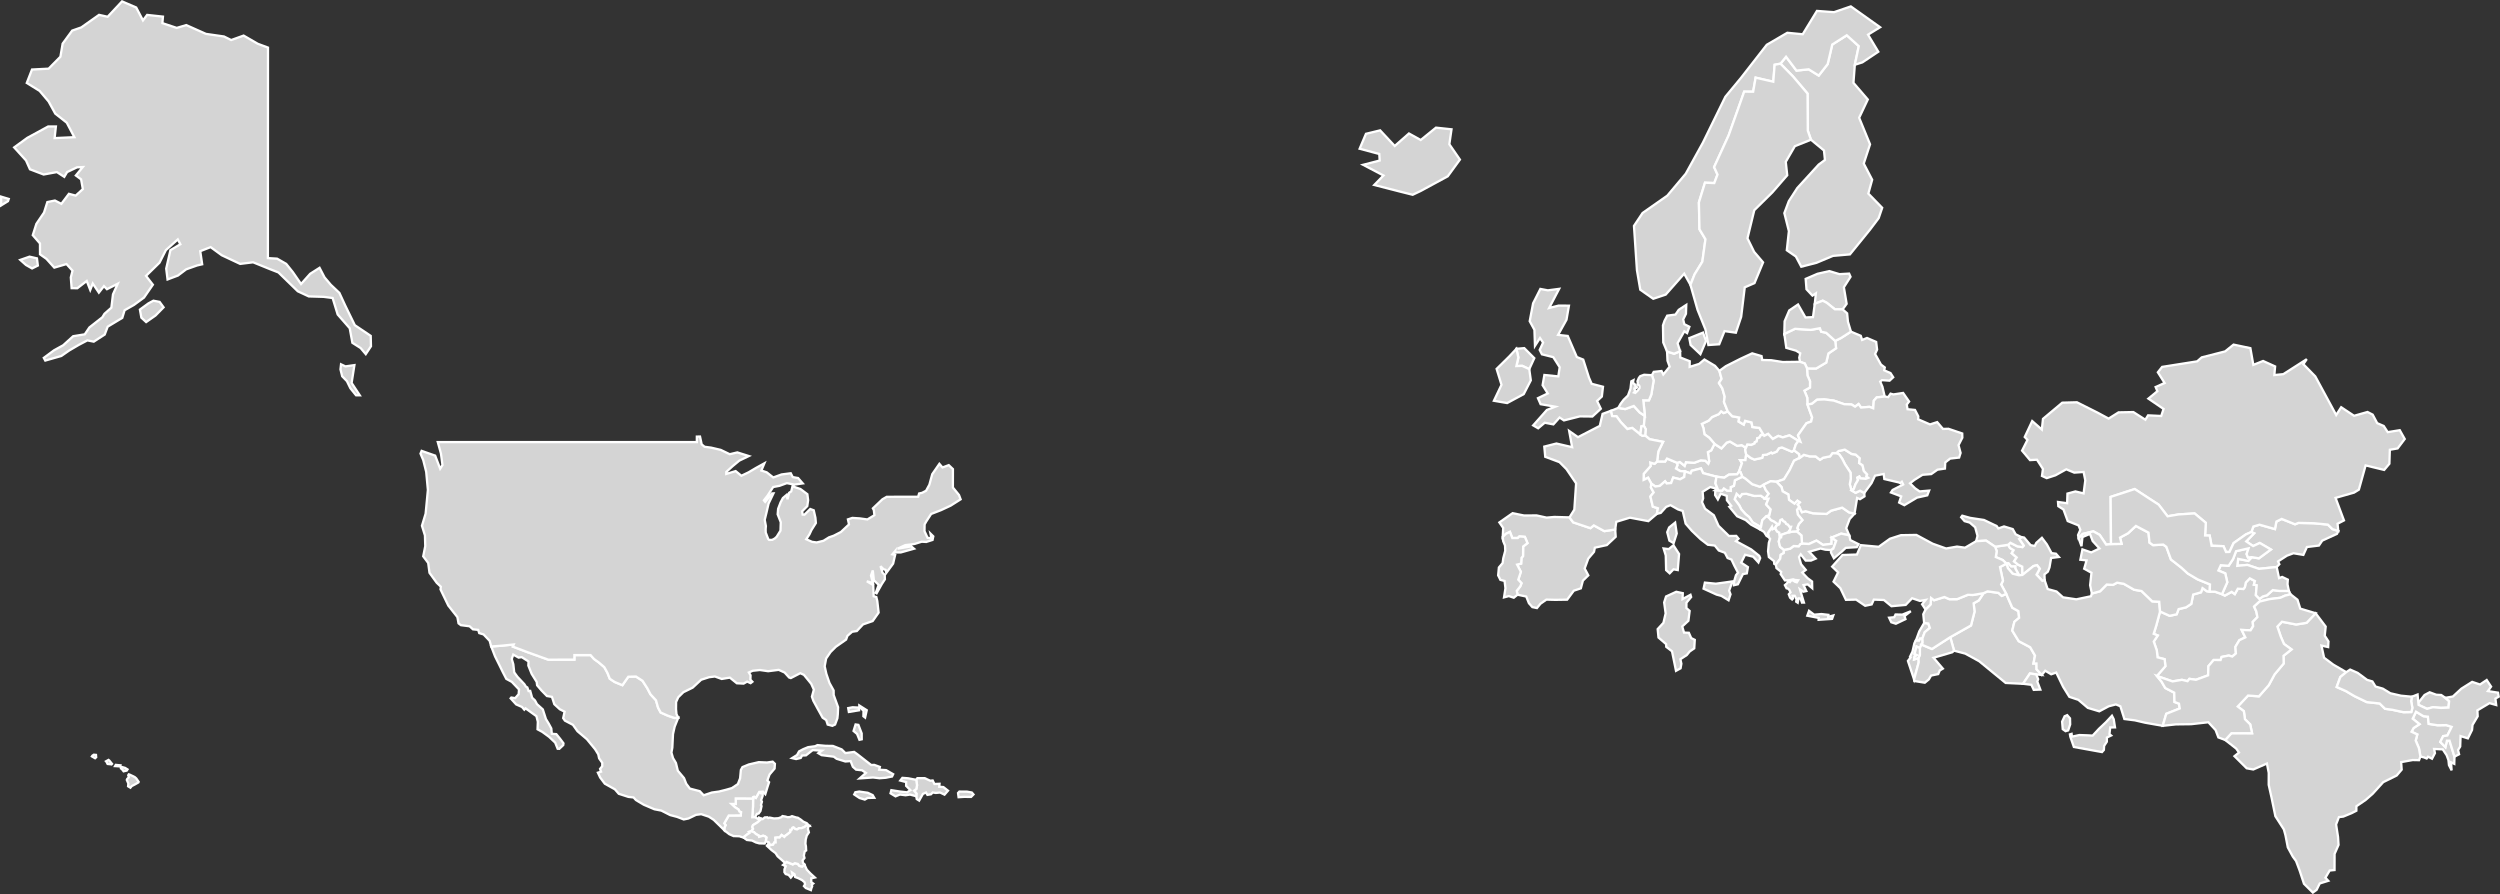 <svg xmlns="http://www.w3.org/2000/svg" width="1081.053" height="386.617" viewBox="0 0 1081.053 386.617">
  <rect x="0" y="0" width="1081.053" height="386.617" fill="#333333" stroke="none"/>
  <g id="Group_434" data-name="Group 434" transform="translate(-142.5 -571.887)">
    <path id="BS" d="M259.653,399.692l-.993.218-1.028-2.537-1.515-1.28.88-2.816,1.218.179,1.416,3.679ZM258.5,387.151l-4.41.72-.283-1.665,1.9-.361,2.671.136Zm3.318-.046-.7,3.189-.745-.573.066-2.345-1.813-1.781-.009-.518Z" transform="translate(255.477 491.884)" fill="#d4d4d4" stroke="#fff" stroke-width="1"/>
    <path id="BZ" d="M225.416,413.857l-.032-.622.489-.193.735.5,1.45-2.556.769-.055.014.622.766.019-.066,1.152-.655,1.827.354.654-.423,1.507.254.4-.468,2.123-.8,1.111-.732.134-.8,1.449h-1.208l.316-4.734Z" transform="translate(242.742 503.341)" fill="#d4d4d4" stroke="#fff" stroke-width="1"/>
    <path id="CR" d="M246.327,444.145l-2.2-.9-.82-.853.465-.707-.147-.9-1.121-.974-1.592-.8-1.393-.522-.267-1.193-1.061-.729.26,1.186-.808.974-.924-1.131-1.3-.4-.554-.824.025-1.244.535-1.287-1.143-.577.928-.791.609-.528,2.666,1.085.931-.534,1.283.342.671.843,1.193.273.97-.869,1.025,2.224,1.564,1.644,1.9,1.74-1.566.365.023,1.639.843.6-.606.482.159.736-.338.824Z" transform="translate(246.827 512.652)" fill="#d4d4d4" stroke="#fff" stroke-width="1"/>
    <path id="CU" d="M247.948,396.94l3.5.312,3.179.049,3.8,1.489,1.611,1.595,3.78-.492,1.433,1.023,3.428,2.687,2.518,1.948,1.332-.059,2.414.88-.294,1.211,2.982.177,3.06,1.758-.481,1-2.69.544-2.723.211L272,410.94l-5.794.417,2.713-2.391-1.65-1.116-2.609-.287-1.4-1.243-.96-2.459-2.286.169-3.774-1.162-1.214-.909-5.275-.674-1.413-.847,1.518-1.088-3.969-.224-2.908,2.261-1.677.061-.58,1.059-2,.473-1.73-.41,2.136-1.341.876-1.57,1.83-.97,2.067-.852,3.064-.418Z" transform="translate(248.029 497.141)" fill="#d4d4d4" stroke="#fff" stroke-width="1"/>
    <path id="DO" d="M274.471,407.572l.507-.729,3.158.019,2.4,1.1,1.067-.108.735,1.514,2.215-.085-.131,1.269,1.8.154,1.99,1.559-1.5,1.725-1.924-.921-1.857.177-1.332-.2-.729.773-1.554.26-.616-1.026-1.336.608-1.621,2.9-1.042-.671-.2-1.215.084-1.15-1.042-1.273.987-.716.309-1.635Z" transform="translate(264.218 501.53)" fill="#d4d4d4" stroke="#fff" stroke-width="1"/>
    <path id="GT" d="M225.289,430l-2.075-.722-2.524-.075-1.852-.823-2.176-1.712.1-1.211.469-.976-.574-.779,1.947-3.4,5.194-.013.1-1.426-.655-.254-.45-.909-1.5-.97-1.507-1.406,1.827-.01,0-2.374,3.778-.007,3.742.046-.032,3.341-.316,4.734H230l1.319.756.349-.622,1.186.533-1.844,1.592L229.1,424.47l-.284.8.322.817-.841,1.055-.947.255.215.489-.759.458-1.387,1.046Z" transform="translate(239.014 504.225)" fill="#d4d4d4" stroke="#fff" stroke-width="1"/>
    <path id="HN" d="M232.961,430.757l-.7-1.292-1.23-.359.281-1.657-.55-.449-.833-.294-1.775.492-.15-.557-1.222-.665-.872-.827-1.194-.349.841-1.055-.322-.817.284-.8,1.918-1.166,1.844-1.592.42.163.888-.735,1.157-.059.377.341.628-.208,1.879.377,1.87-.11,1.3-.462.475-.469,1.29.216.968.286,1.058-.1.8-.364,1.849.58.642.092,1.235.781,1.169.937,1.471.638,1.067,1.146-1.388-.085-.56.567-1.406.543-1.022,0-.893.53-.811-.189-.69-.635-.423.121-.52.993-.388-.036-.066.856-1.413,1.142-.745.492-.416.514L237.9,426.4l-.873,1.105-.844-.029-.95.1.087,2.033-.593.038-.507.944Z" transform="translate(242.588 506.567)" fill="#d4d4d4" stroke="#fff" stroke-width="1"/>
    <path id="HT" d="M271.616,406.751l2.468.189,3.51.673.354,2.322-.309,1.635-.987.716,1.042,1.273-.084,1.15-2.687-.719-1.909.293-2.469-.306-1.893.791-2.168-1.319.356-1.367,3.726.589,3.052.341,1.458-.944-1.849-1.843.03-1.628-2.553-.665Z" transform="translate(261.096 501.489)" fill="#d4d4d4" stroke="#fff" stroke-width="1"/>
    <path id="JM" d="M258.714,411l2.723.38,2.15,1.017.671,1.159-2.846.078-1.228.706-2.266-.678-2.313-1.541.486-.968,1.7-.3Z" transform="translate(256.276 503.309)" fill="#d4d4d4" stroke="#fff" stroke-width="1"/>
    <path id="MX" d="M227.723,398.442l-1.57,3.912-.709,3.185-.294,5.884-.391,2.129.7,2.371,1.254,2.11.81,3.342,2.684,3.194.945,2.436,1.583,2.1,4.3,1.126L238.706,432l3.55-1.185,3.084-.429,3.031-.762,2.546-.729,2.575-1.736.964-2.489.332-3.6.7-1.258,2.741-1.13,4.279-1,3.583.15,2.453-.367.971.916-.137,2.078-2.175,2.553-.961,2.6.745.743-.606,1.843-1.015,3.312-1.025-1.088-.847.071-.769.055-1.45,2.556-.735-.5-.489.193.032.622-3.742-.046-3.778.007,0,2.374-1.827.01,1.507,1.406,1.5.97.45.909.655.254-.1,1.426-5.194.013-1.947,3.4.574.779-.469.976-.1,1.211-4.579-4.484-2.087-1.357-3.3-1.091-2.259.3-3.25,1.573-2.041.413-2.858-1.1-3.032-.8-3.783-1.922-3.034-.587-4.581-1.955-3.386-2.015-1.022-1.127-2.264-.253-4.139-1.339-1.684-1.935-4.348-2.416-2.028-2.693-.964-2.088,1.349-.42-.416-1.225.929-1.118.02-1.492-1.365-1.943-.365-1.727-1.357-2.2-3.566-4.353-4.068-3.446-1.968-2.764-3.474-1.818-.743-1.092.616-2.769-2.062-1.051-2.388-2.194-1.009-3.165-2.178-.371-2.348-2.406-1.9-2.234-.178-1.439-2.175-3.494-1.435-3.575.062-1.8-2.927-1.872-1.351.206-2.309-1.3-.649,1.919.67,2.259.394,3.51,1.388,1.915,3,3.185.667,1.082.615.328.534,1.575.719-.064.813,2.943,1.23,1.157.862,1.6,2.543,2.3,1.342,4.172,1.2,1.954,1.123,2.081.224,2.334,1.951.146,1.622,2,1.468,1.961-.1.784-1.7,1.606-.717-.022-1.067-2.66-2.648-2.5-2.918-2.134-2.069-1.124.134-3.251-.615-2.422-1.928-1.39-2.781-2.007-.534.58-1.022-1.175-2.5-1.094-2.386-2.632.3-.344,1.667.258,1.5-1.7.152-2.062-3.116-3.282-2.375-1.279-1.491-2.9-1.5-3.064-1.875-3.765-1.644-4.276,4.6-.367,5.139-.52-.378.935,6.11,2.316,9.23,3.332,8.047-.033H182.8l.009-1.95h7.011l1.475,1.676,2.07,1.489,2.4,2.062,1.341,2.438,1.007,2.553,2.091,1.4,3.36,1.383,2.549-3.65,3.309-.089,2.852,1.846,2.031,3.152,1.4,2.681,2.387,2.595.892,3.168,1.133,2.116,3.156,1.39,2.872.984Z" transform="translate(208.076 483.778)" fill="#d4d4d4" stroke="#fff" stroke-width="1"/>
    <path id="NI" d="M237.359,437.285l-1.4-1.292-1.892-1.655-.89-1.385-1.706-1.293-2.028-1.862.45-.638.668.621.306-.292,1.258-.169.507-.944.593-.038-.087-2.033.95-.1.844.029.873-1.105,1.193.837.416-.514.745-.492,1.413-1.142.066-.856.388.036.52-.993.423-.121.69.635.811.189.893-.53,1.022,0,1.406-.543.56-.567,1.388.085-.349.4-.206.928L247.6,424l-.932,1.413-.433,1.665L246.1,428.9l.216,1.064.1,1.856-.618.4-.378,1.759.277,1.085-.827,1.049.188,1.107.621.673-.97.869-1.193-.273-.671-.843-1.283-.342-.931.534-2.666-1.085Z" transform="translate(244.682 507.834)" fill="#d4d4d4" stroke="#fff" stroke-width="1"/>
    <path id="PR" d="M290.6,410.893l2.068.374.73.843-1.038,1.066-3.045-.026-2.365.15-.235-1.813.573-.619Z" transform="translate(270.062 503.314)" fill="#d4d4d4" stroke="#fff" stroke-width="1"/>
    <path id="SV" d="M231.955,427.082l-.449.973-2.344-.062-1.458-.4-1.673-.821-2.248-.257-1.146-.889.126-.606,1.387-1.046.759-.457-.215-.489.947-.255,1.194.349.872.827,1.222.665.15.557,1.775-.492.833.294.55.449Z" transform="translate(241.666 508.59)" fill="#d4d4d4" stroke="#fff" stroke-width="1"/>
    <path id="US" d="M157.664,326.643h0L155.439,324l-3.566-2.264-1.144-6.286-5.217-5.962-2.181-7.126-3.885-.5-6.434-.188-4.742-2.215-8.366-8.144-3.875-1.515-7.079-2.876-5.6.69-7.958-3.738-4.81-3.514-4.491,1.751.834,5.669-2.237.517L80,289.973l-3.562,2.689-4.484,1.678-.579-4.683,1.82-7.982,4.3-2.556-1.11-2.1-5.158,4.644L68.47,287.1l-5.83,5.7,2.961,3.82-3.824,5.555-4.35,3.185-4.05,2.3-1,3.3-6.317,3.8-1.279,3.41-4.735,3.07-2.777-.55-3.777,1.987-4.106,2.409-3.365,2.347-6.945,1.987-.634-1.167,4.426-3.273,3.959-2.183,4.314-3.911,5.019-.815,2-2.977,5.608-4.406.9-1.489,2.987-2.645.7-5.773,2.058-4.581-4.666,2.361-1.3-1.338-2.191,2.82-2.642-3.94-1.091,2.794L37,295.006l-4.045,3.127-2.484-.006-.349-4.664.732-2.915-2.606-2.86-5.262,1.544-3.415-3.8-2.768-1.961-.017-4.69L13.671,275.2l1.566-4.914,3.3-4.861,1.443-4.552,3.275-.655,2.777,1.432,3.264-4.34,2.938.781,3.084-2.821-.752-4.21L32.3,249.381l3-3.635-2.485.108-4.293,2.058-1.232,2.069-3.191-2.067-5.724,1.052-5.926-2.256-1.7-3.83-5.12-5.637,5.686-4.138,9.026-4.917h3.326l-.551,5.028,8.541-.388-3.285-6.262-4.977-3.928-2.878-5.252-3.882-4.569-5.561-3.442,2.264-5.813,7.178-.365,5.107-5.174.963-5.653,4.133-5.644,3.941-1.378,7.67-5.423,3.72.826,6.227-6.652,6.122,2.642,2.928,5.584,1.8-2.378,6.838.74-.242,2.816,6.191,2.061,4.127-1.209,8.525,3.8,7.783,1.12,3.116,1.541,5.384-1.927,6.138,3.553,4.4,1.638-.027,39.9-.022,51.131,3.985.241,3.941,2.246,2.826,3.516,3.595,5.19,3.937-4.407,4.063-2.588,2.147,4.12,2.726,3.217,3.7,3.5,2.53,5.475,4.138,8.487,6.88,4.624.113,4.508Zm253.9,49.7-1.8-1.713-2.713,1.01-1.345-1.563-3.087,4.469-1.234,4.543-1.436,2.627-1.719.889-1.295.289-.406,1.411-7.457,0-6.148.039-1.826,1.048-4.142,3.94.414.785.24,2.173-3.035,1.833-3.315-.459-3.181-.206-1.917.634.359,1.66v0l.079.538-3.487,3.269-3.052,1.572-2.082.73-2.4,1.494-2.93.716-2.018-.276-2.5-1.114,1.387-2.091.89-1.906,1.9-3.018-.2-2.267-.729-3.234-1.5-.56-2.508,2.461-.8-.046-.208-1.406,2.225-2.246.369-2.577-.329-2.589-2.995-2.24-3.439-1.154L341.641,386l-.892.585-.716,2.818-.375-1.912-1.618,1.367-1.01,1.906-1.055,2.765-.2,2.374,1.342,3.429L337,402.95l-1.642,2.65-.82.748-1.092.595-1.375.03-.372-.365-1.09-2.85-.032-1.417.108-1.352-.508-2.7.769-3.148.914-3.915,2.1-4.38-.609.02-2.973,3.67-.548-.67,1.586-2.052,2.413-3.713,2.752-.521,3.156-1.16,3.182.612.136.026,3.565-.524-2.013-2.322-1.085-.18-1.234-.237-.85-1.645-3.976.514-3.591,1.306-2.85-2.238-2.293-.752,1.3-3.132-3.572,1.97-3.247,1.917-3.124,1.5-2.481-2.022-4.054,1.228.013-.865,2.746-2.5,2.873-2.387,4.127-1.984-4.977-1.572-3.277.786-3.925-1.88-4.132-.97-2.826-.375-1.258-1.036-.719-3.384-1.37.03-.012,2.373-8.375,0-13.844,0H188.808l1.377,5,.647,4.921-1,1.569-2.156-5.644-5.852-2.056-.489,1.183,1.179,2.8,1.279,5.087.73,7.816-.492,5.182-.492,5.1-1.582,5.216,1.292,4.182.141,4.621-.888,4.409,2.156,2.875.558,4.25,3.132,4.317,1.785,1.687-.144,1.179,3.37,7,3.925,4.982.492,2.693,1.032.789,3.759.481,1.447,1.318,2.27.244.443,1.393,1.888.579,2.622,2.771.681,2.448,4.6-.368,5.139-.518-.38.935,6.11,2.315,9.23,3.334,8.047-.033h3.208l.009-1.95h7.009l1.475,1.677,2.07,1.489,2.4,2.062,1.342,2.438L263.189,467l2.091,1.4,3.36,1.383,2.549-3.648,3.308-.091,2.852,1.846,2.031,3.152,1.4,2.683,2.387,2.593.89,3.168,1.133,2.116,3.156,1.39,2.873.984,1.577-.134-.769-1.523-.2-2.158.04-3.119.931-2.043,2.21-2.178,4.022-1.976,3.683-3.416,3.4-1.082,2.517-.325,2.944,1.072,3.529-.577,3.021,2.442,2.937.144,1.518-.875,1.5.681.771-.606-.859-.912.065-1.879-.729-1.235,1.673-.727,3.086-.322,3.591.515,4.573-.586,2.537,1.153,1.964,2.168.724.231,4.083-2.107,1.579.713,3.155,3.871,1.133,2.527-.831,3.032.608,1.778,1.882,3.459,2.145,3.86,1.537,1.028.638,1.954,1.992.54,1.209-.561,1.009-2.723.176-1.742.127-3.034L360,474.038l-.023-1.976-1.8-3.251-1.351-3.961-.716-3.241.625-3.341,1.906-2.807,2.282-2.267,4.442-3.111.579-1.618,2.048-1.778,2.02-.31,2.66-2.857,4.187-1.452,2.572-3.657-.569-4.986-.42-1.739-1.162-.348-.173-4.829-2.785-1.65,2.674.8-.863-3.262.779-2.24.475,4.292,2.067,1.957-1.251,3.461.368.2,2.277-4.062,1.3-1.993-.061-1.948-1-.922-.841-2.8,1.328,1.3.889.271.3,1.333,2.944-4.011.873-3.784-1.191-.242,1.232-1.472-.12.652,2.578-.01,5.664-1.6-1.2-1.013-5.943,1.006,3.373-1.549,2.352-.266,1.761-.268,2.993-.938,1.944.105,2.732-.873.323-1.544-1.214-1.205.424,1.98-1.68-.136-1.335-2.879.04-2.905.686-1.24,2.142-3.295,4.273-1.654,4.158-1.94,4.321-2.742-.7-1.869-2.645-3.249ZM65.84,303.532l-2.16,1.157L60,307.371l.626,3.494,2.069,1.906,4.041-2.821,3.5-3.557-1.714-2.348ZM0,262.314,2.947,260.5l.333-.977L0,258.537Zm12.27,22.17-4,1.4,2.456,2.2,2.653,1.5,2.484-1.251-.387-3.109Zm140.482,46.9-3.884.55-1.9-.895-.241,2.191.749,2.993,2.042,2.1,1.5,3.078,2.438,3.026,1.613.013-3.521-5.343ZM53.586,505.555l-1.439-.41-.4.37.036.268.465.351.7.9,1.357-.307.338-.515Zm-4.322-.778,2.168.126.126-.466-1.992-.185Zm8.5,4.747-.719-.371-1.55-.723-.307-.079-.235.4.279.841-.7.7-.2.476.67,1.554-.115,1.191,1,.609.592-.711,1.295-.665,1.582-.911.1-.237-1.03-1.5ZM46.432,502.1l-1.082.6.157.173.514.98L47.43,504l.29.056.219-.25-1.169-1.429Zm-6.357-2.253-.618.426-.209.316,1.362.791.481-.429-.084-1.012Z" transform="translate(143 398.386)" fill="#d4d4d4" stroke="#fff" stroke-width="1"/>
    <path id="AE" d="M619.874,396.193l.72-.215.15,1.209,3.166-.694,3.347.114,2.445.131,2.771-2.99,3.018-2.849,2.557-2.753.771,1.524.55,3.517-2.068.017-.331,2.882.716.613-1.831.867-.012,1.8-1.179,1.813-.105,1.759-.815.921-12.163-2.2-1.551-4.445Z" transform="translate(417.707 493.244)" fill="#d4d4d4" stroke="#fff" stroke-width="1"/>
    <path id="AF" d="M647.727,361.3l4.126,1.876,3.052-.658.844-2.247,3.194-.749,2.28-1.518.808-4.019,3.41-.978.635-1.807,1.909,1.358,1.219.157,2.253.033,3.052,1.069,1.237.616,2.928-1.625,1.365.977,1.3-2.322,2.419.107.622-.748.429-2.061,1.742-1.787,2.191,1.169-.44,1.564,1.224.244-.377,4.266,1.6,1.65,1.411-1.058,1.8-.5,2.521-2.267,2.787.374,4.174.009.72,1.453-2.355.566-2.057.931-4.644.585-4.346,1.055L688.4,359.19l.955,2.107.463,2.459L687.8,365.82l.169,1.879-1.113,1.752-3.849-.152,1.59,3.2-2.575,1.218-1.719,2.892.222,2.857-1.58,1.333-1.5-.442-3.093.618-.443,1.319-3.013-.007-2.254,2.66-.143,3.969-5.257,1.927-2.819-.407-.82,1.013-2.419-.589-4.047.691-6.78-2.362,3.67-4.228-.332-3.025-3.065-.8-.318-3.009L645,374.317l1.732-2.637-1.762-.714,1.111-3.537Z" transform="translate(428.827 474.998)" fill="#d4d4d4" stroke="#fff" stroke-width="1"/>
    <path id="AL" d="M534.583,336.051l-.514,1.837.574,2.3,1.678,1.3-.081,1.4-1.315.768-.244,1.717-1.882,2.547-.687-.367-.081-1.155-2.241-1.768-.352-2.526.342-3.648.553-1.673-.683-.853-.271-1.726,1.755-2.692.257,1.032,1.088-.485.862,1.466.968.557Z" transform="translate(377.603 468.145)" fill="#d4d4d4" stroke="#fff" stroke-width="1"/>
    <path id="AM" d="M597.453,337.759l5.623-.836.839,1.406,1.541.924-.814,1.333L606.8,342.4l-1.14,1.677,1.717,1.426,1.817.856.09,3.6-1.465.153-1.652-3,.019-.8-1.788.011-1.2-1.4-.841.143-1.595-1.534-3.009-1.31.39-2.579Z" transform="translate(407.771 470.543)" fill="#d4d4d4" stroke="#fff" stroke-width="1"/>
    <path id="AT" d="M532.18,311.568l-.307,2.459-2.279.012.785,1.3-1.344,3.82-.772.994-3.539.146-2.042,1.331-3.342-.453-5.786-1.517-.9-2.055-4,1.028-.472,1.121-2.451-.837-2.065-.16-1.831-1.078.619-1.453-.156-1.059,1.221-.329,2.048,1.657.576-1.574,3.569.255L512.6,314.1l1.941.183,1.261,1.225.377-1.016-.573-3.925,1.453-.771,1.427-2.816,3.006,1.968,2.276-2.5,1.424-.46,3.142,1.873,1.9-.318,1.865,1.155-.325.772Z" transform="translate(365.395 456.832)" fill="#d4d4d4" stroke="#fff" stroke-width="1"/>
    <path id="AZ" d="M601.69,345.93l1.2,1.4,1.788-.012-.019.805,1.652,3-2.775-.688-2.045-2.4-.642-1.971Zm9.6-7.841,1.791.365.694-1.364,2.416-2.173,2.127,2.836,2.058,3.785,1.886.248,1.245,1.426-3.334.424-.7,4.074-.7,1.823-1.484,1.211.108,2.553-1.007.257-2.524-2.7,1.4-2.567-1.2-1.533-1.517.387-4.773,3.833-.09-3.6-1.817-.856-1.717-1.426,1.142-1.677-2.156-1.816.814-1.333-1.541-.924-.838-1.406.992-.876,3.015,1.541,2.181.318.551-.628-1.993-2.911,1.051-.746,1.137.182Z" transform="translate(409.276 469.53)" fill="#d4d4d4" stroke="#fff" stroke-width="1"/>
    <path id="BA" d="M532.587,323.76l1.466-.014-1.013,2.492,1.951,2.165-.59,2.628-.953.245-.756.508-1.316,1.289-.593,3.029L527.2,334.02l-1.528-2.312-1.541-1.231-1.86-2.088-.878-1.745L519.414,324l.846-2.368,1.453,1.313.876-1.186,1.891-.127,3.479.95,2.8-.079Z" transform="translate(373.187 463.766)" fill="#d4d4d4" stroke="#fff" stroke-width="1"/>
    <path id="BD" d="M740.8,406.377l-.084,3.106-1.411-.654.264,3.468-1.157-2.246-.232-2.2-.771-2.088-1.69-2.534-3.728-.175.368,1.8-1.27,2.416-1.722-.879-.587.788-1.146-.472-1.566-.388-.631-3.586-1.4-3.292.687-2.654-2.489-1.182.9-1.615,2.53-1.655-2.921-2.36,1.429-3.041,3.205,1.938,1.932.221.357,3.1,3.85.61,3.754-.066,2.332.759-1.865,3.744-1.811.255L734.67,400l2.215,2.269.661-2.8,1.117-.014Z" transform="translate(463.068 492.705)" fill="#d4d4d4" stroke="#fff" stroke-width="1"/>
    <path id="BE" d="M485.544,296.163l2.963.508,3.749-1.344,2.562,2.823,2.224,1.5-.459,4.283-1.055.238-.439,3.507-3.54-2.847-2.075.488-2.826-2.969-1.88-2.552-1.88-.1-.586-2.254Z" transform="translate(356.739 452.109)" fill="#d4d4d4" stroke="#fff" stroke-width="1"/>
    <path id="BG" d="M539.123,325.558l1.165,2.306,1.567-.41,3.11.872,5.941.294,2.007-1.426,4.764-1.3,2.944,2.038,2.38.586-2.1,2.3-1.478,3.938,1.3,3.11-3.484-.729-4.122,1.707-.043,2.683-3.679.507-2.85-1.878-3.24,1.478-2.993-.156-.287-3.569-2.026-1.745.665-.771-.439-.651.68-1.746,1.543-1.725-1.966-2.4-.364-2.042Z" transform="translate(381.425 465.507)" fill="#d4d4d4" stroke="#fff" stroke-width="1"/>
    <path id="BT" d="M735.937,383.512l1.648,1.45-.284,2.778-3.3.134-3.417-.3-2.543.706-3.679-1.713-.087-.908,2.677-3.378,2.186-1.159,2.891,1.058,2.137.111Z" transform="translate(463.974 490.13)" fill="#d4d4d4" stroke="#fff" stroke-width="1"/>
    <path id="BY" d="M541.453,288.96l3.911.046,4.393-2.593.94-3.931,3.318-2.254-.381-3.185,2.461-1.205,4.347-2.784,4.26,1.813.574,1.784,2.124-.856,3.956,1.707.4,3.331-.866,1.9,2.536,4.55,1.648,1.254-.244,1.238,2.728,1.2,1.166,1.81-1.574,1.475-3.265-.234-.779.628.951,2.222.994,4.239-3.474.39-1.247,1.436-.26,3.269-1.609-.625-3.653.31-1.061-1.515-1.517,1.13-1.522-.937-3.187-.13L553,302.873l-4.087-.512-3.136.146-2.217,1.768-1.935.253-.076-2.905-1.248-3.055,2.426-1.357.025-2.667-1.123-2.567Z" transform="translate(382.443 442.238)" fill="#d4d4d4" stroke="#fff" stroke-width="1"/>
    <path id="CH" d="M506.592,312.906l.156,1.059-.619,1.453,1.831,1.078,2.065.16-.32,2.41-1.784.987-2.995-.733-.876,2.352-1.927.185-.7-.922-2.269,1.969-1.951.276-1.742-1.241-1.388-2.556-1.932.915.059-2.653,2.958-3.324-.13-1.515,1.844.55,1.11-1.02,3.442.042.831-1.3Z" transform="translate(361.1 459.088)" fill="#d4d4d4" stroke="#fff" stroke-width="1"/>
    <path id="CY" d="M572.349,358.933l2.733-2.106L571.4,358.3l-2.915-.068-.584,1.191-.286.026-1.922.182.945,1.973,1.982.635,4.148-1.992-.127-.4Z" transform="translate(393.697 479.364)" fill="#d4d4d4" stroke="#fff" stroke-width="1"/>
    <path id="CZ" d="M528.672,312.707l-1.865-1.155-1.9.318L521.765,310l-1.424.46-2.276,2.5-3.006-1.968-2.285-2.65-2.065-1.491-.429-2.634-.709-1.87,2.941-1.377,1.5-1.585,2.906-1.238,1.015-1.221,1.066.737,1.805-.67,1.919,2.062,3.025.556-.252,1.748,2.2,1.306.6-1.632,2.777.709.382,1.973,3.009.381,1.862,3.074-1.206.007-.626,1.117-.929.268-.264,1.4-.775.292-.11.572-1.381.634-1.792-.1Z" transform="translate(368.825 452.819)" fill="#d4d4d4" stroke="#fff" stroke-width="1"/>
    <path id="DE" d="M507.959,278.923l.072,2.706,4.09,1.619-.043,2.449,4.113-1.293,2.276-1.9,4.569,2.73,1.909,2.184.947,3.453-1.129,1.8,1.469,2.38,1,3.534-.316,2.256,1.658,4.133-1.805.67-1.067-.737-1.015,1.221-2.906,1.238-1.5,1.585-2.941,1.377.709,1.87.429,2.634,2.065,1.491,2.285,2.65-1.427,2.816-1.453.771.573,3.925-.377,1.016-1.261-1.225-1.941-.183-2.892,1.074-3.569-.255-.576,1.574-2.048-1.657-1.221.329-4.337-1.831-.831,1.3-3.442-.042.514-4.293,2.046-4.185-5.83-1.134-1.909-1.621.228-2.735-.808-1.419.459-4.283-.68-6.768,2.432,0,1.025-2.469,1.009-6.1-.756-2.285.791-1.44,3.381-.371.75,1.5,2.748-3.367-.925-2.588-.186-3.961,3.058.927Z" transform="translate(361.057 444.84)" fill="#d4d4d4" stroke="#fff" stroke-width="1"/>
    <path id="DK" d="M516.55,280.629l-2.429,5.731-4.234-3.984-.564-2.964,5.936-2.39Zm-7.194-6.135-.989,2.743-1.205-.786-2.914,5.177,1.1,3.448-2.589,1.069-3.058-.927-1.642-3.93-.123-7.389.674-1.984,1.16-2.222,3.565-.462,1.42-2.062,3.256-2.126-.137,3.862-1.2,2.419.485,2.062Z" transform="translate(363.668 438.689)" fill="#d4d4d4" stroke="#fff" stroke-width="1"/>
    <path id="EE" d="M544.632,269.051l.469-4.508-1.488.97-2.567-2.742-.352-4.493,5.118-2.205,5.1-1.157,4.39,1.316,4.177-.235.609,1.385-2.879,4.52,1.2,7.161-1.733,2.394-3.337-.013-3.482-2.8-1.774-.932Z" transform="translate(382.617 434.2)" fill="#d4d4d4" stroke="#fff" stroke-width="1"/>
    <path id="ES" d="M450.366,337.715l.2-3.878-1.652-2.384,5.724-4,4.952,1.006,5.434-.035,4.306.948,3.358-.292,6.54.185,1.613,2.15,7.448,2.5,1.471-1.185,4.553,2.475,4.69-.707.216,3.161-3.834,3.588-5.185,1.131-.361,1.792-2.487,2.934-1.559,4.266,1.577,2.964-2.341,2.3-.875,3.322-3.055,1.013-2.866,3.882-5.135.077-3.858-.1-2.534,1.769-1.546,1.885-1.98-.413-1.5-1.687-1.147-2.888-3.777-.782-.338-1.676,1.5-1.908.556-1.39-1.4-1.525,1.117-3.391-1.621-3.124,1.748-.432.163-2.484.657-.773.052-4.149,1.87-1.452-1.131-2.7-2.358-.19-.693.684-2.39.006-1.013-2.657-1.652.794Z" transform="translate(341.944 466.344)" fill="#d4d4d4" stroke="#fff" stroke-width="1"/>
    <path id="FI" d="M565.294,197.018l-.59,7.8,6.2,7.2-3.733,7.906,4.706,11.483-2.725,8.317,3.642,7.007-1.654,5.982,5.99,6.142-1.522,4.481-3.759,4.982-8.663,10.688-7.343.651-7.116,2.984-6.584,1.7L539.8,279.92l-3.918-2.7.9-8.266-1.965-7.8,1.929-5.165,3.669-5.689,9.258-10.131,2.7-2-.42-4.094-5.628-4.654-1.365-3.9-.107-16.048-6.317-7.437-5.393-5.487,2.426-3.013,4.5,5.993,5.283-.554,4.344,2.7,3.859-4.963,1.984-8.45,6.282-4,5.192,4.693Z" transform="translate(379.27 402.886)" fill="#d4d4d4" stroke="#fff" stroke-width="1"/>
    <path id="FR" d="M519.644,349.827,518.308,354l-1.837-1.1-.937-3.645.817-2.031,2.606-2.1ZM495.478,301.7l2.824,2.969,2.077-.488,3.54,2.847.9.54,1.168-.131,1.909,1.621,5.83,1.136-2.045,4.184-.514,4.293-1.111,1.02-1.844-.55.13,1.515-2.96,3.324-.059,2.653,1.932-.915,1.39,2.556-.167,1.637,1.191,2.162-1.4,1.743,1.043,4.386,2.194.713-.463,2.43-3.666,3.136-7.981-1.5-5.892,1.8-.463,3.308-4.69.707-4.553-2.476-1.472,1.185-7.448-2.5-1.613-2.152,2.093-3.347.771-11.368-4.177-6.154-2.984-3.01-6.184-2.308-.408-4.425,5.247-1.332,6.794,1.574-1.283-6.992,3.82,2.668,9.421-4.869,1.215-5.2,3.539-1.3.586,2.254,1.881.105Z" transform="translate(347.909 452.757)" fill="#d4d4d4" stroke="#fff" stroke-width="1"/>
    <path id="GB" d="M461.752,290.2l-2.169,4.744-3.058-1.414-2.5.094.834-3.71-.834-3.758,3.393-.292Zm10.75-29.963-4.325,8.268,4.122-1.033,4.433.039-1.055,6.087-3.638,6.545,4.184.459.322.756,3.6,8.352,2.769,1.117,2.491,7.806,1.153,2.657,4.9,1.273-.492,4.233-2.061,1.921,1.616,3.358-3.64,3.36-5.413-.059-6.888,1.749-1.888-1.251-2.676,2.97-3.744-.717-2.843,2.406-2.152-1.256,5.934-6.691,3.622-1.394-.032-.006-6.32-1.081-1.144-2.6,4.228-2.039-2.217-3.578.769-4.41,6.014.613h.007l.6-3.959-2.71-4.26-.061-.1-4.914-1.23-.964-1.9,1.471-3.168-1.331-1.971-2.179,3.374-.237-6.923-2.044-3.733,1.469-7.73,3.143-6.222,3.231.613Z" transform="translate(344.207 436.56)" fill="#d4d4d4" stroke="#fff" stroke-width="1"/>
    <path id="GE" d="M593.752,339.244l.6-2.309-1.012-3.719-2.338-2.026-2.243-.634-1.482-1.7.494-.657,3.42.95,5.958.9,5.509,2.644.71,1.019,2.453-.862,3.774,1.146,1.24,2.237,2.543,1.257-1.051.745,1.993,2.911-.551.626-2.182-.318-3.015-1.541-.992.876-5.623.836-3.9-2.637Z" transform="translate(403.263 466.679)" fill="#d4d4d4" stroke="#fff" stroke-width="1"/>
    <path id="GR" d="M546.113,366.441l2.212,1.668,3.149-.281,3.01.351-.1.859,2.205-.592-.507,1.453-5.828.419.04-.812-4.937-.961ZM557.865,336.2l-1.253,3.355-.961.6-2.465-.15-2.111-.505-4.9,1.384,2.805,2.976-2.055.857-2.254.006L542.53,342l-.759,1.16.9,3.14,2.025,2.449-1.525,1.137,2.254,2.381,2,1.491.061,2.886-1.96-1.654-1.784.3,1.194,2.6-1.323.274-1.443-1,1.732,5.7-.841.02-.644-1.823-.827-.036-.375,1.9-.655-.432.147-1.067-.81-1.508h-.919l.17,1.217-.361.385-.889-.779-.553-1.473.749-.821-.515-1.068-.589-.551-.61-.136-.709-1.361.841-.749.515-.7.81.147.362-.592.852-.235.986.665.8.244.557-.9-1.354-.121-.8-.28-1.8.4-1.759.069L534.1,350.92l-.261-.367.241-.927-2.054-1.667-.274-1.486,1.882-2.547.242-1.717,1.315-.769.081-1.4,2.647-.472,1.543-1.169,2.194.1.665-.934.771-.179,2.993.154,3.24-1.478,2.852,1.878,3.677-.507.045-2.683Z" transform="translate(378.656 469.584)" fill="#d4d4d4" stroke="#fff" stroke-width="1"/>
    <path id="HR" d="M534.477,320l.983,2.237,1.286,1.637-1.557,2.147-1.831-1.261-2.8.079-3.479-.95-1.891.127-.876,1.186-1.453-1.313-.846,2.368L524,328.9l.878,1.745,1.86,2.088,1.541,1.231,1.528,2.312,3.581,2.082-.444.931-3.8-2.031-2.347-1.984-3.7-1.648-3.4-4.117.817-.421-1.846-2.378-.075-1.922-2.6-.9-1.24,2.462-1.195-1.908.091-1.992.144-.092,2.82.2.74-.973,1.377.941,1.587.111-.014-1.611,1.406-.592.394-2.348,3.221-1.553,1.286.722,3.025,2.5,3.342,1.113Z" transform="translate(370.585 461.506)" fill="#d4d4d4" stroke="#fff" stroke-width="1"/>
    <path id="HU" d="M520.682,318.374l1.344-3.82-.785-1.3,2.279-.012.307-2.459,2.059,1.543,1.492.655,3.4-.736.326-1.211,1.608-.179,1.97-.94.439.388,1.9-.756.95-1.432,1.326-.372,4.334,1.849.863-.621,2.246,1.65.283,1.616-2.472,1.258-1.914,4.038-2.448,3.985-3.244,1.1-2.526-.258-3.1,1.528-1.512.864-3.342-1.113-3.025-2.5-1.286-.722-.786-1.984Z" transform="translate(373.748 457.614)" fill="#d4d4d4" stroke="#fff" stroke-width="1"/>
    <path id="IE" d="M462.571,286.987l.667,4.849-3.058,5.95-7.173,3.871-5.728-.986,3.28-6.9-2.113-6.88,5.5-5.416,3.058-3.279.836,3.758-.836,3.71,2.5-.094Z" transform="translate(341.219 444.518)" fill="#d4d4d4" stroke="#fff" stroke-width="1"/>
    <path id="IL" d="M577.213,367.663l-.7,1.505-1.465-.661-.846,3.169,1.016.533-1.033.651-.175,1.243,1.9-.639.1,1.833-2.016,7.455-2.66-8.017,1.178-1.554-.276-.268L573.3,370.7l.821-3.6.579-1.217.111-.049,1.355.009.372-.843,1.085-.064.062,1.967-.548.729Z" transform="translate(396.194 482.957)" fill="#d4d4d4" stroke="#fff" stroke-width="1"/>
    <path id="IN" d="M705.5,357.437l4.35,5.757-.41,3.959,1.609,2.465-.133,2.445-2.9-.642,1.134,5.239,3.976,2.98,5.624,3.269-2.569,2.108-1.57,4.317,3.92,1.735,3.816,2.24,5.278,2.55,5.546.586,2.334,2.3,3.127.427,4.868,1.049,3.37-.075.463-1.782-.533-2.873.313-1.957,2.468-.96.339,3.581.087.908,3.679,1.713,2.543-.706,3.417.3,3.3-.134.284-2.778-1.648-1.45,3.264-.569,3.683-3.4,4.664-2.93,3.394,1.133,2.885-1.942,1.9,2.865L780,391.09l4.364.683.3,1.73-1.419.834.333,2.79-2.892-.818-5.239,3.12.123,2.567-2.233,3.744-.206,2.162-1.8,3.64-3.162-1-.157,4.543-.914,1.488.427,1.849-2,1.03-2.132-6.926-1.117.014-.661,2.8-2.215-2.269,1.248-2.5,1.811-.255,1.865-3.744L762,405.806l-3.754.066-3.85-.61-.357-3.1-1.932-.221L748.9,400l-1.429,3.041,2.921,2.36-2.53,1.655-.9,1.615,2.489,1.182-.687,2.654,1.4,3.292.631,3.586-.58,1.582-2.754-.053-4.988.9.232,3.244-2.16,2.54-5.823,2.878-4.529,5-3.042,2.667-4.032,2.759-.006,1.931-2.016,1.033-3.645,1.5-1.891.222-1.212,3.182.841,5.4.215,3.429-1.714,3.914-.019,6.963-2.094.2-1.841,3.113,1.231,1.344-3.69,1.153-1.362,2.765-1.624,1.167-3.83-3.794-1.873-5.711-1.553-4.127-1.419-1.943-2.149-3.951-1-5.169-.7-2.592-3.68-5.726-1.675-8.148-1.211-5.429.014-5.18-.785-4.032-5.888,2.58-2.852-.515-5.286-5.24,1.945-1.572-1.2-1.712-4.747-3.716,2.694-2.94,8.9.012-.8-3.806-2.274-2.26-.46-3.451-2.648-2.023,4.459-4.755,4.7.346,4.233-4.8,2.536-4.692,3.93-4.689-.063-3.36,3.452-2.746-3.267-2.358-1.406-3.253-1.433-4.252,1.983-2.108,6.139,1.195,4.51-.727Z" transform="translate(438.33 479.634)" fill="#d4d4d4" stroke="#fff" stroke-width="1"/>
    <path id="IQ" d="M610.841,357.945l2.654,1.492.306,2.886-2.036,1.7-.938,3.807,2.8,4.591,4.957,2.625,2.082,3.612-.662,3.415H621.3l.04,2.5,2.238,2.449-2.4-.228-2.72-.388-2.969,4.445-7.523-.368-11.41-9.368-6.03-3.308-4.874-1.287-1.631-5.832,8.958-5.05,1.53-5.947-.382-3.638,2.215-1.237,2.074-3.146,1.738-.786,4.706.654,1.422,1.287,1.94-.853Z" transform="translate(401.818 476.726)" fill="#d4d4d4" stroke="#fff" stroke-width="1"/>
    <path id="IR" d="M638.633,355.5l3.556-.98,2.878-2.911,2.706.149,1.777-.954,2.878.472,4.475,2.585,3.231.554,4.624,4.467,3.016.18.355,4.194-1.65,6.129-1.111,3.537,1.762.714-1.732,2.637,1.325,3.816.317,3.009,3.065.8.332,3.025-3.67,4.228,2,2.433,1.629,2.779,3.869,2.015.111,4.008,1.937.733.333,2.081-5.836,2.322-1.524,5.188-7.613-1.344-4.412-1.025-4.566-.58-1.727-5.507-1.937-.8-3.109.808-4.081,2.181-4.946-1.494-4.084-3.478-3.9-1.294-2.7-4.34-2.986-6.167-2.178.755-2.572-1.543-1.511,1.817-2.238-2.449-.04-2.5H613.4l.662-3.415-2.082-3.612-4.957-2.625-2.8-4.591.938-3.807,2.036-1.7-.306-2.886-2.654-1.492-2.621-5.985-2.214-4.071.792-1.587-1.263-5.934,2.771-1.489.641,1.97,2.045,2.4,2.775.688,1.465-.153,4.772-3.833,1.517-.385,1.2,1.531-1.4,2.567,2.524,2.7,1.006-.257,1.28,3.77,3.837,1.058,2.811,2.534,5.752.869,6.32-1.333Z" transform="translate(408.424 473.042)" fill="#d4d4d4" stroke="#fff" stroke-width="1"/>
    <path id="IS" d="M446.772,212.649l-.935,6.465,4.572,6.64-5.26,7.225L433.476,239.3l-3.488,1.657-5.327-1.336-11.29-2.9,3.983-4.1-8.808-4.617,7.165-1.852-.173-2.833-8.493-2.267,2.733-6.457,6.133-1.489,6.307,6.76,6.148-5.412,5.091,2.824,6.6-5.35Z" transform="translate(323.389 415.152)" fill="#d4d4d4" stroke="#fff" stroke-width="1"/>
    <path id="IT" d="M529.669,362.884l-1.458,4.016.6,1.569-.849,2.591-3.1-1.895-2.058-.544-5.649-2.577.567-2.621,4.735.468,4.127-.559Zm-25.534-15.612,2.427,3.784L505.994,358l-1.84-.329L502.5,359.4l-1.533-1.377-.162-6.327-.924-3.038,2.225.267Zm12.812-31.182,5.787,1.517-.439,2.873.968,2.463-3.221-.841-3.291,2.045.224,2.837-.5,1.618,1.326,2.87,3.794,2.816,2.035,4.57,4.5,4.4,3.171-.033.986,1.2-1.136,1.075,3.624,1.941,2.972,1.616,3.469,2.769.42.986-.756,1.885-2.246-2.459-3.516-.87-1.7,3.409,2.924,1.94-.481,2.712-1.69.307-2.162,4.412-1.686.393.016-1.564.826-2.761.879-1.105-1.58-3.016-1.234-2.645-1.68-.657-1.195-2.285-2.6-.967-1.751-2.146-2.995-.348-3.162-2.429-3.7-3.533L509.4,337.92l-1.263-5.488-2.013-.652-3.292-1.857-1.863.762-2.338,2.6-1.681.41.463-2.43-2.194-.713-1.043-4.386,1.4-1.743-1.191-2.162.167-1.637,1.742,1.241,1.951-.274,2.269-1.969.7.922,1.927-.185.876-2.352,2.995.733,1.782-.987.32-2.41,2.452.839.47-1.121,4-1.028Z" transform="translate(362.002 460.399)" fill="#d4d4d4" stroke="#fff" stroke-width="1"/>
    <path id="JO" d="M575.692,369.318l.7-1.505L580.9,369.7l7.924-5.109,1.631,5.832-.771.717-8.1,2.375,4.034,4.7-1.338.792-.667,1.56-3.087.642-.968,1.67-1.749,1.42-4.5-.733-.136-.67,2.016-7.455-.1-1.833.6-1.388Z" transform="translate(397.01 482.807)" fill="#d4d4d4" stroke="#fff" stroke-width="1"/>
    <path id="KG" d="M676.082,334.852l.906-2.4,2.663-.775,6.659,1.889.628-3.243,2.3-1.146L695,331.5l1.471-.608,6.709.152,6,.576,2.031,1.97,2.492.8-.569,1.231-6.376,2.932-1.442,2.133-5.191.635-1.531,3.4-4.282-.71-2.8,1.036-3.863,2.491.558,1.227-1.152,1.2-7.652.789-5-1.694-4.389.406.384-3.025,4.4.88,1.481-1.625,3.078.52,5.182-3.817-4.8-2.82-2.882,1.338-2.987-2.022,3.4-3.505Z" transform="translate(439.93 467.113)" fill="#d4d4d4" stroke="#fff" stroke-width="1"/>
    <path id="XK" d="M534.326,335.972l-.182,1.111-.514-.045-.273-1.969-.968-.557-.861-1.466.756-1.23.968-.4.56-1.833.726-.306.574.781.756.344.53.876.665.26.786,1.017.574-.03-.453,1.333-.485.649.134.408-.9.209Z" transform="translate(378.555 467.158)" fill="#d4d4d4" stroke="#fff" stroke-width="1"/>
    <path id="KW" d="M611.514,375.875l.844,2.046L612,378.977l1.3,3.469-2.862.118-1.007-2.188-3.605-.445,2.969-4.445Z" transform="translate(411.481 487.634)" fill="#d4d4d4" stroke="#fff" stroke-width="1"/>
    <path id="KZ" d="M704.659,358,702.338,359,697,362.769l-1.771,3.823-1.507.035-1.11-2.527-5.145-.173-.824-4.415-1.971-.038.3-5.485-4.843-4.051-6.94.436-4.745.81-3.865-5.048-3.311-2.142L655,339.9l-.756-.5-10.417,3.387.16,20.388-2.077.263-2.832-4.231-2.735-1.524-4.594,1.133-1.788,1.8-.227-1.32.994-2.27-.772-1.908-4.689-1.878-1.827-5-2.234-1.422-.134-1.841,3.936.538.156-4.161,3.44-.932,3.536.857.729-5.638-.721-3.628-4.05.286-3.441-1.442-4.684,2.593-3.775,1.228-2.055-.947.411-3.034-2.579-3.983-3,.167-3.435-4.094,2.335-4.64-1.182-1.261,3.23-6.884,4.161,3.654.5-4.608,8.353-7,6.321-.169,8.919,4.477,4.791,2.585,4.294-2.7,6.415-.128,5.175,3.308,1.176-1.891,5.683.276,1.015-3.039-6.558-4.47,3.883-3.208-.758-1.81,3.885-1.738-2.921-4.63,1.854-2.335,15.142-2.4,1.976-1.717,10.125-2.585,3.638-2.932,7.272,1.527,1.274,7.233,4.224-1.681,5.2,2.354-.335,3.728,3.881-.387,10.141-6.486-1.481,2.171,5.164,5.281,9.042,16.706,2.156-3.367,5.575,3.7,5.814-1.645,2.234,1.153,1.947,3.674,2.829,1.224,1.723,2.66,5.213-.836,2.146,3.8-3.08,4.086-3.361.569-.192,6.041-2.251,2.684-8.027-1.953-2.92,10.48-2.071,1.279-8.017,2.283,3.643,9.747-2.777,1.436.323,3.124-2.492-.8-2.031-1.97-6-.576-6.709-.152-1.47.608-5.763-2.322-2.3,1.146-.628,3.243-6.659-1.889-2.663.775Z" transform="translate(411.354 443.967)" fill="#d4d4d4" stroke="#fff" stroke-width="1"/>
    <path id="LB" d="M576.554,366.973l-1.085.064-.372.843-1.355-.009,1.442-3.934,2.012-3.433.076-.172,1.82.25.662,1.915-2.207,1.831Z" transform="translate(397.263 480.918)" fill="#d4d4d4" stroke="#fff" stroke-width="1"/>
    <path id="LT" d="M541.069,286.555l-.325-1.772.433-1.915-1.789-1.116-4.237-1.235-.86-6.009,4.634-2.227,6.786.468,3.974-.72.569,1.512,2.153.465L556.3,277.5l.381,3.185-3.318,2.254-.94,3.931-4.393,2.593-3.911-.046-.971-2.12Z" transform="translate(379.78 441.784)" fill="#d4d4d4" stroke="#fff" stroke-width="1"/>
    <path id="LU" d="M492.656,301.287l.808,1.419-.228,2.735-1.168.13-.906-.538.439-3.507Z" transform="translate(360.667 454.751)" fill="#d4d4d4" stroke="#fff" stroke-width="1"/>
    <path id="LV" d="M534.291,278.163l.139-5.5L536.418,268l3.814-2.573,3.212,5.6,3.247-.144.778-5.757,3.446-1.342,1.774.932,3.482,2.8,3.337.013,1.95,1.725.345,3.595,1.3,4.315-4.347,2.784-2.461,1.205-3.889-3.491-2.153-.465-.569-1.512-3.974.72-6.786-.468Z" transform="translate(379.78 438.129)" fill="#d4d4d4" stroke="#fff" stroke-width="1"/>
    <path id="MD" d="M549.89,309.9l.966-.893,2.689-.6,2.983,1.889,1.664.227,1.828,1.622-.29,2.031,1.474.976.584,2.478,1.413,1.5-.286.876.755.593-1.072.433-2.384-.172-.4-.81-.846.468.286,1.045-1.108,1.856-.706,1.984-1.019.625-.724-2.635.426-2.488-.128-2.576L553.66,314.8l-1.283-2.523-1.254-1.787Z" transform="translate(386.693 457.907)" fill="#d4d4d4" stroke="#fff" stroke-width="1"/>
    <path id="ME" d="M532.454,333.961l-.257-1.032-1.755,2.691.271,1.726-.847-.418-1.133-1.775-1.749-1.084.444-.929.593-3.029,1.316-1.289.756-.508,1.074.954.59.766,1.331.6,1.543,1.144-.333.472-.756,1.23Z" transform="translate(376.541 466.728)" fill="#d4d4d4" stroke="#fff" stroke-width="1"/>
    <path id="MK" d="M533.143,335.433l.514.045.182-1.111,2.39-.841.9-.209,1.378-.318,1.876-.091,2.026,1.745.287,3.569-.771.179-.667.934-2.192-.1-1.543,1.169-2.647.472-1.678-1.3-.576-2.3Z" transform="translate(379.042 468.764)" fill="#d4d4d4" stroke="#fff" stroke-width="1"/>
    <path id="NL" d="M491.085,288.339l-.247,1.31.7.228.306.589.123.535.563.2.043.284-.5.382-.556.035v.421l.385.671-.556.652.561.18,1.143-1.113.691-1.022V291l-.241-.481-.661-.331.152-.752-.152-.661.6-1.443.595-.752,1.68-.608,3.363.192.756,2.285-1.009,6.1-1.025,2.469-2.432,0,.68,6.768-2.224-1.5-2.562-2.823-3.749,1.344-2.963-.508,1.013-1.788,1.323-1.745,1.846-1.8,1.092-3.019.354-3.149Z" transform="translate(357.735 447.965)" fill="#d4d4d4" stroke="#fff" stroke-width="1"/>
    <path id="NO" d="M583.02,175.606l12.657,9.005-5.211,3.212,4.433,7.382-6.885,4.6-3.269,1.045,1.714-8.07-5.193-4.693-6.284,4L573,200.541l-3.858,4.963-4.345-2.7-5.283.554-4.5-5.993-2.426,3.013-2.51.466-.595,7.336-7.626-1.766-1.071,6.086-3.885-.036-2.671,7.567-4.048,11.353-6.283,13.71,1.473,3.221L523.966,252l-4.013-.157-2.628,8.523.248,11.609,2.586,4.3-1.339,9.708-3.367,5.5-1.784,4.539-2.715-4.836-7.989,9.043-5.395,1.8-5.6-3.918-1.446-8.463-1.28-19.131,3.726-5.592,10.684-7.481,7.989-9.5,7.408-13.423,9.723-19.861,6.777-8.189,11.12-14.277,8.88-5.184,6.657.635,6.162-10.095,7.379.55Z" transform="translate(359.818 399.053)" fill="#d4d4d4" stroke="#fff" stroke-width="1"/>
    <path id="NP" d="M732.31,386.052,732,388.009l.533,2.873-.463,1.782-3.37.075-4.868-1.049-3.127-.427-2.334-2.3-5.546-.586-5.278-2.55-3.816-2.24-3.92-1.735,1.57-4.316,2.569-2.108,1.677-1.116,3.244,1.433,4.086,3.022,2.273.664,1.359,2.212,3.143.906,3.285,2.009,4.578,1.046Z" transform="translate(453.131 487.113)" fill="#d4d4d4" stroke="#fff" stroke-width="1"/>
    <path id="PL" d="M518.529,304.69l-1.658-4.133.316-2.256-1-3.534-1.469-2.38,1.128-1.8-.947-3.453,2.765-2.013,6.315-3.2,5.1-2.364,4.038,1.183.3,1.7,3.9.087,4.985.788,7.441-.1,2.075.739.971,2.12.176,3.016,1.123,2.567-.025,2.667-2.426,1.357,1.248,3.055.076,2.905L555,307.257l-.433,1.782-2.007.737-3.674,5.208,1.043,2.778-.885-.358-3.845-2.378-2.912.878-1.911-.636-2.391,1.326-2.041-2.2-1.664.844-.228-.375-1.862-3.074-3.009-.381-.383-1.973-2.777-.709-.6,1.632-2.2-1.306.252-1.748-3.025-.556Z" transform="translate(371.105 445.123)" fill="#d4d4d4" stroke="#fff" stroke-width="1"/>
    <path id="PK" d="M703.733,351.758l2.99,2.348,1.2,3.84,6.654,2.007-3.908,4.136-4.51.727-6.139-1.195-1.983,2.108,1.433,4.252,1.406,3.253,3.267,2.358-3.452,2.746.064,3.36-3.93,4.689-2.536,4.692-4.233,4.8-4.7-.346-4.459,4.755,2.648,2.023.46,3.451,2.274,2.26.8,3.806-8.9-.012-2.694,2.94-2.966-1.113-1.206-3.174-3.126-3.383-7.455.837-6.575.082-5.7.625,1.524-5.188,5.836-2.322-.333-2.081-1.937-.733-.111-4.008-3.869-2.015-1.629-2.78-2-2.433,6.78,2.362,4.047-.691,2.419.589.82-1.013,2.819.407,5.257-1.927.143-3.969,2.254-2.66,3.013.007.443-1.319,3.093-.618,1.5.442,1.58-1.333-.222-2.858L681.6,371.6l2.575-1.218-1.59-3.2,3.849.152,1.113-1.752-.169-1.879,2.016-2.064-.463-2.459-.955-2.107,2.361-2.176,4.345-1.055,4.644-.585,2.057-.931Z" transform="translate(429.257 477.118)" fill="#d4d4d4" stroke="#fff" stroke-width="1"/>
    <path id="PS" d="M575.686,368.071v2.906l-.6,1.388-1.9.639.175-1.243,1.033-.651-1.016-.533.846-3.169Z" transform="translate(397.016 484.054)" fill="#d4d4d4" stroke="#fff" stroke-width="1"/>
    <path id="PT" d="M450.532,335.229,452,333.851l1.652-.794,1.013,2.657,2.39-.006.693-.684,2.358.19,1.131,2.7-1.87,1.452-.052,4.149-.657.773-.163,2.484-1.748.432,1.621,3.124-1.117,3.391,1.4,1.525-.556,1.39-1.5,1.908.338,1.676-1.626,1.309-2.133-.709-2.088.556.618-3.961-.38-3.143-1.811-.473-.967-1.953.322-3.4,1.613-1.9.287-2.126.844-3.185-.091-2.263-.808-1.928Z" transform="translate(341.779 468.83)" fill="#d4d4d4" stroke="#fff" stroke-width="1"/>
    <path id="QA" d="M617.8,394.022l-.268-3.234,1.091-2.344,1.105-.482,1.224,1.4.071,2.611-.877,2.611-1.123.315Z" transform="translate(416.669 493.162)" fill="#d4d4d4" stroke="#fff" stroke-width="1"/>
    <path id="RO" d="M542.025,311.489l1.748-1.292,2.5.67,2.595.022,1.879,1.469,1.381-.922,2.986-.579,1.019-1.413h1.707l1.232.59,1.254,1.787,1.283,2.523,2.335,3.524.128,2.576-.426,2.488.724,2.635,1.805,1.058,1.9-.924,1.836.986.094,1.475-1.961,1.225-1.23-.533-1.131,6.8-2.38-.586-2.944-2.038-4.764,1.3-2.008,1.426-5.941-.294-3.11-.872-1.567.41-1.165-2.306-.74-.983.938-.954-1-.7-1.27,1.267-2.36-1.645-.318-2.349-2.466-1.349-.453-1.833-2.194-2.279,3.244-1.1,2.448-3.985,1.914-4.038Z" transform="translate(378.741 458.366)" fill="#d4d4d4" stroke="#fff" stroke-width="1"/>
    <path id="RS" d="M536.321,322.245l2.466,1.349.318,2.35,2.359,1.645,1.27-1.267,1,.7-.938.954.74.983-1,1.274.364,2.042,1.966,2.4-1.543,1.725-.68,1.746.439.651-.665.771-1.876.091-1.378.318-.134-.408.485-.649.453-1.333-.574.03-.786-1.017-.665-.26-.53-.876-.756-.343-.574-.781-.726.306-.56,1.833-.968.4.333-.472-1.543-1.144-1.331-.6-.59-.766-1.074-.954.953-.245.59-2.628-1.951-2.165,1.013-2.492-1.466.014,1.557-2.147-1.286-1.637-.983-2.237,3.1-1.528,2.526.258,2.194,2.279Z" transform="translate(377.013 462.102)" fill="#d4d4d4" stroke="#fff" stroke-width="1"/>
    <path id="SE" d="M551.313,228.442l-3.924,6.768.632,5.8-6.437,7.416-7.815,7.7-2.945,12.14,2.88,5.869,3.869,4.532-3.718,8.985-4.208,1.826-1.543,12.755-2.3,6.867-4.908-.7-2.29,5.7-4.685.326-1.286-6.8-3.387-8.386-3.078-10.825,1.784-4.539,3.367-5.5,1.339-9.708-2.586-4.3-.248-11.609,2.627-8.523,4.015.157,1.407-3.686-1.474-3.221,6.284-13.71,4.047-11.353,2.673-7.567,3.885.036,1.071-6.086,7.626,1.766.594-7.334,2.51-.466,5.393,5.487L556.8,205.7l.107,16.048,1.365,3.9Z" transform="translate(367.318 406.661)" fill="#d4d4d4" stroke="#fff" stroke-width="1"/>
    <path id="SI" d="M514.1,317.129l3.342.453,2.042-1.331,3.539-.146.772-.994.68.065.786,1.984-3.221,1.553-.394,2.348-1.406.592.014,1.611-1.587-.111-1.377-.941-.74.973-2.82-.2.9-.522L513.661,320Z" transform="translate(370.637 460.877)" fill="#d4d4d4" stroke="#fff" stroke-width="1"/>
    <path id="SK" d="M530.566,304.169l.228.375,1.664-.844,2.041,2.2,2.391-1.326,1.911.636,2.912-.877,3.845,2.378-1.121,1.6-.789,2.461-.863.621-4.334-1.849-1.326.372-.95,1.432-1.9.756-.439-.388-1.97.94-1.608.179-.326,1.211-3.4.736-1.492-.655-2.059-1.543-.4-2.1.325-.772.574-1.345,1.793.1,1.381-.634.11-.571.775-.292.264-1.4.929-.268.626-1.117Z" transform="translate(374.591 455.82)" fill="#d4d4d4" stroke="#fff" stroke-width="1"/>
    <path id="SY" d="M587.862,370.436l-7.924,5.109-4.508-1.892-.076-.033.548-.729-.062-1.967.993-2.645,2.207-1.831-.662-1.915-1.82-.25-.378-3.764.99-2.038,1.084-1.091,1.084-1.092.219-2.8,1.325.978,4.455-1.4,2.153.948,3.328-.016,4.657-1.891,2.181.085,4.6-.787-2.074,3.146-2.215,1.237.383,3.638-1.53,5.947Z" transform="translate(397.977 476.967)" fill="#d4d4d4" stroke="#fff" stroke-width="1"/>
    <path id="TJ" d="M678.8,341.791l-1.481,1.625-4.4-.88-.384,3.025,4.389-.406,5,1.694,7.652-.789,1.026,4.8,1.329-.518,2.458,1.172-.141,1.993.608,2.9-4.174-.009-2.787-.374-2.521,2.267-1.8.5-1.411,1.058-1.6-1.65.377-4.266-1.224-.244.44-1.564-2.191-1.169-1.742,1.787L675.8,354.8l-.622.748-2.419-.107-1.3,2.322-1.365-.977-2.928,1.625-1.237-.616,2.274-5.151-.875-3.836-2.969-1.237,1.049-2.3,3.378.245,1.922-2.9,1.287-3.4,5.411-1.238-.843,2.466.579,1.471Z" transform="translate(437.417 471.017)" fill="#d4d4d4" stroke="#fff" stroke-width="1"/>
    <path id="TM" d="M657.7,368.259l-.355-4.194-3.016-.18-4.624-4.467-3.231-.554L642,356.28l-2.878-.472-1.777.954-2.706-.149-2.878,2.911-3.556.98-.752-3.595.587-5.38-3.155-1.759,1.038-3.583-2.686-.306.895-4.465,3.817,1.306,3.555-1.7-2.947-3.217-1.16-3.1-3.257,1.384-.413,3.944-1.264-3.485,1.788-1.8,4.594-1.133,2.735,1.524,2.832,4.231,2.077-.263,4.565-.074-.664-2.713,3.456-1.869,3.409-3.176,5.452,2.889.433,4.318,1.549,1.1,4.374-.247,1.358.973,1.99,5.471,4.627,3.618,2.64,2.446,4.231,2.527,5.383,2.194-.111,3.116-1.219-.157-1.909-1.358-.635,1.807-3.41.978-.808,4.019-2.28,1.518-3.194.749-.844,2.247-3.052.658Z" transform="translate(418.854 468.039)" fill="#d4d4d4" stroke="#fff" stroke-width="1"/>
    <path id="TN" d="M504.271,385.184l-1.725-8.453-2.5-1.922-.035-1.157-3.309-2.863-.356-3.647,2.494-2.723.953-4.058-.642-4.745.823-2.579L504.384,351l2.833.608-.118,2.552,3.432-1.854.289.97-2.023,2.461-.027,2.308,1.4,1.235-.533,4.27L506.973,366l.769,2.65,2.093.082,1.018,2.3,1.54.752-.229,3.679-1.973,1.367-1.245,1.52-2.778,1.821.43,1.95-.349,1.98Z" transform="translate(362.966 476.78)" fill="#d4d4d4" stroke="#fff" stroke-width="1"/>
    <path id="TR" d="M592.258,337.936l5.8,2.071,4.713-.824,3.484.476,4.778-2.8,4.311-.255,3.9,2.637.687,1.878-.39,2.58,3.009,1.31,1.593,1.534-2.771,1.489,1.263,5.934-.792,1.588,2.214,4.073-1.94.853-1.422-1.287-4.706-.654-1.737.787-4.6.785-2.181-.085-4.657,1.891-3.329.016-2.153-.947-4.455,1.4-1.323-.977-.219,2.8-1.084,1.092-1.084,1.09-1.488-2.26,1.533-1.882-2.468.427-3.384-1.156-2.782,2.885-6.141.561-3.276-2.686-4.361-.169-.932,2.078-2.8.593-3.912-2.666-4.417.091-2.4-5.028-2.956-2.834,1.969-4.009-2.564-2.487,4.488-5.028,6.232-.212,1.7-4.049,7.712.709,4.865-3.487,4.715-1.531,6.695-.115Zm-39.333,3.445-3.377,2.852-1.273-2.465.056-1.1.961-.6,1.253-3.355-1.971-1.429,4.122-1.707,3.484.729.481,2.08,3.531,1.738-.736,1.312-4.806.294Z" transform="translate(385.976 469.062)" fill="#d4d4d4" stroke="#fff" stroke-width="1"/>
    <path id="UA" d="M576.429,292.966l1.511.266,1.023-1.5,1.228.33,4.2-.638,2.585,3.716-1.01,1.318.335,2.009,3.227.312,1.439,2.781-.088,1.253,5.139,2.225,3.106-1,2.5,2.948,2.365-.066,5.965,2.032.048,1.823L608.351,314l.893,3.358-.636,2.013-3.915.442-2.085,1.673-.128,2.644-3.23.473-2.693,1.908-3.788.31-3.485,2.184-1.911,1.486,2.147,2.121L591.5,334l4.127-.346-.791,2.046-4.429.989-5.494,3.279-2.25-1.149.892-2.671-4.42-1.674.714-1.1,4.565-2.361-.567-1.178-.652.593-.644-.3-6.289-1.473-.279-2.185-3.749.723-1.5,3.215-3.133,4.266-1.836-.986-1.9.924-1.805-1.058,1.019-.625.706-1.984,1.108-1.856-.286-1.045.846-.468.4.81,2.384.172,1.072-.433-.755-.593.286-.876-1.413-1.5-.584-2.478-1.474-.976.29-2.031-1.828-1.622-1.664-.227-2.983-1.889-2.689.6-.965.893h-1.707l-1.019,1.413-2.986.579-1.381.922-1.879-1.469-2.595-.022-2.5-.67-1.748,1.292-.283-1.616-2.246-1.65.789-2.461,1.121-1.6.885.358-1.043-2.778,3.674-5.208,2.007-.737.433-1.782-2.035-5.615,1.935-.253,2.217-1.768,3.136-.146,4.087.512,4.516,1.564,3.187.13,1.523.937,1.517-1.13,1.061,1.515,3.653-.31,1.609.625.26-3.269,1.247-1.436Z" transform="translate(381.059 450.382)" fill="#d4d4d4" stroke="#fff" stroke-width="1"/>
    <path id="UZ" d="M674.921,364.57l.111-3.116-5.383-2.194-4.231-2.527-2.64-2.446-4.627-3.618-1.99-5.471-1.358-.973-4.374.247-1.549-1.1-.433-4.318L643,336.167l-3.409,3.176-3.456,1.869.664,2.713-4.565.074-.16-20.388,10.417-3.387.756.5,6.272,4.094,3.311,2.142,3.865,5.048,4.745-.81,6.94-.436,4.843,4.051-.3,5.485,1.971.038.824,4.415,5.145.173,1.11,2.527,1.507-.035,1.771-3.823,5.337-3.765,2.321-1.006,1.2.535-3.4,3.505,2.987,2.022,2.882-1.338,4.8,2.82-5.182,3.817-3.078-.52-1.67.137-.579-1.471.843-2.466-5.41,1.238-1.287,3.4-1.922,2.9-3.378-.245-1.049,2.3,2.969,1.237.874,3.836-2.274,5.151-3.052-1.069Z" transform="translate(423.112 463.143)" fill="#d4d4d4" stroke="#fff" stroke-width="1"/>
  </g>
</svg>
